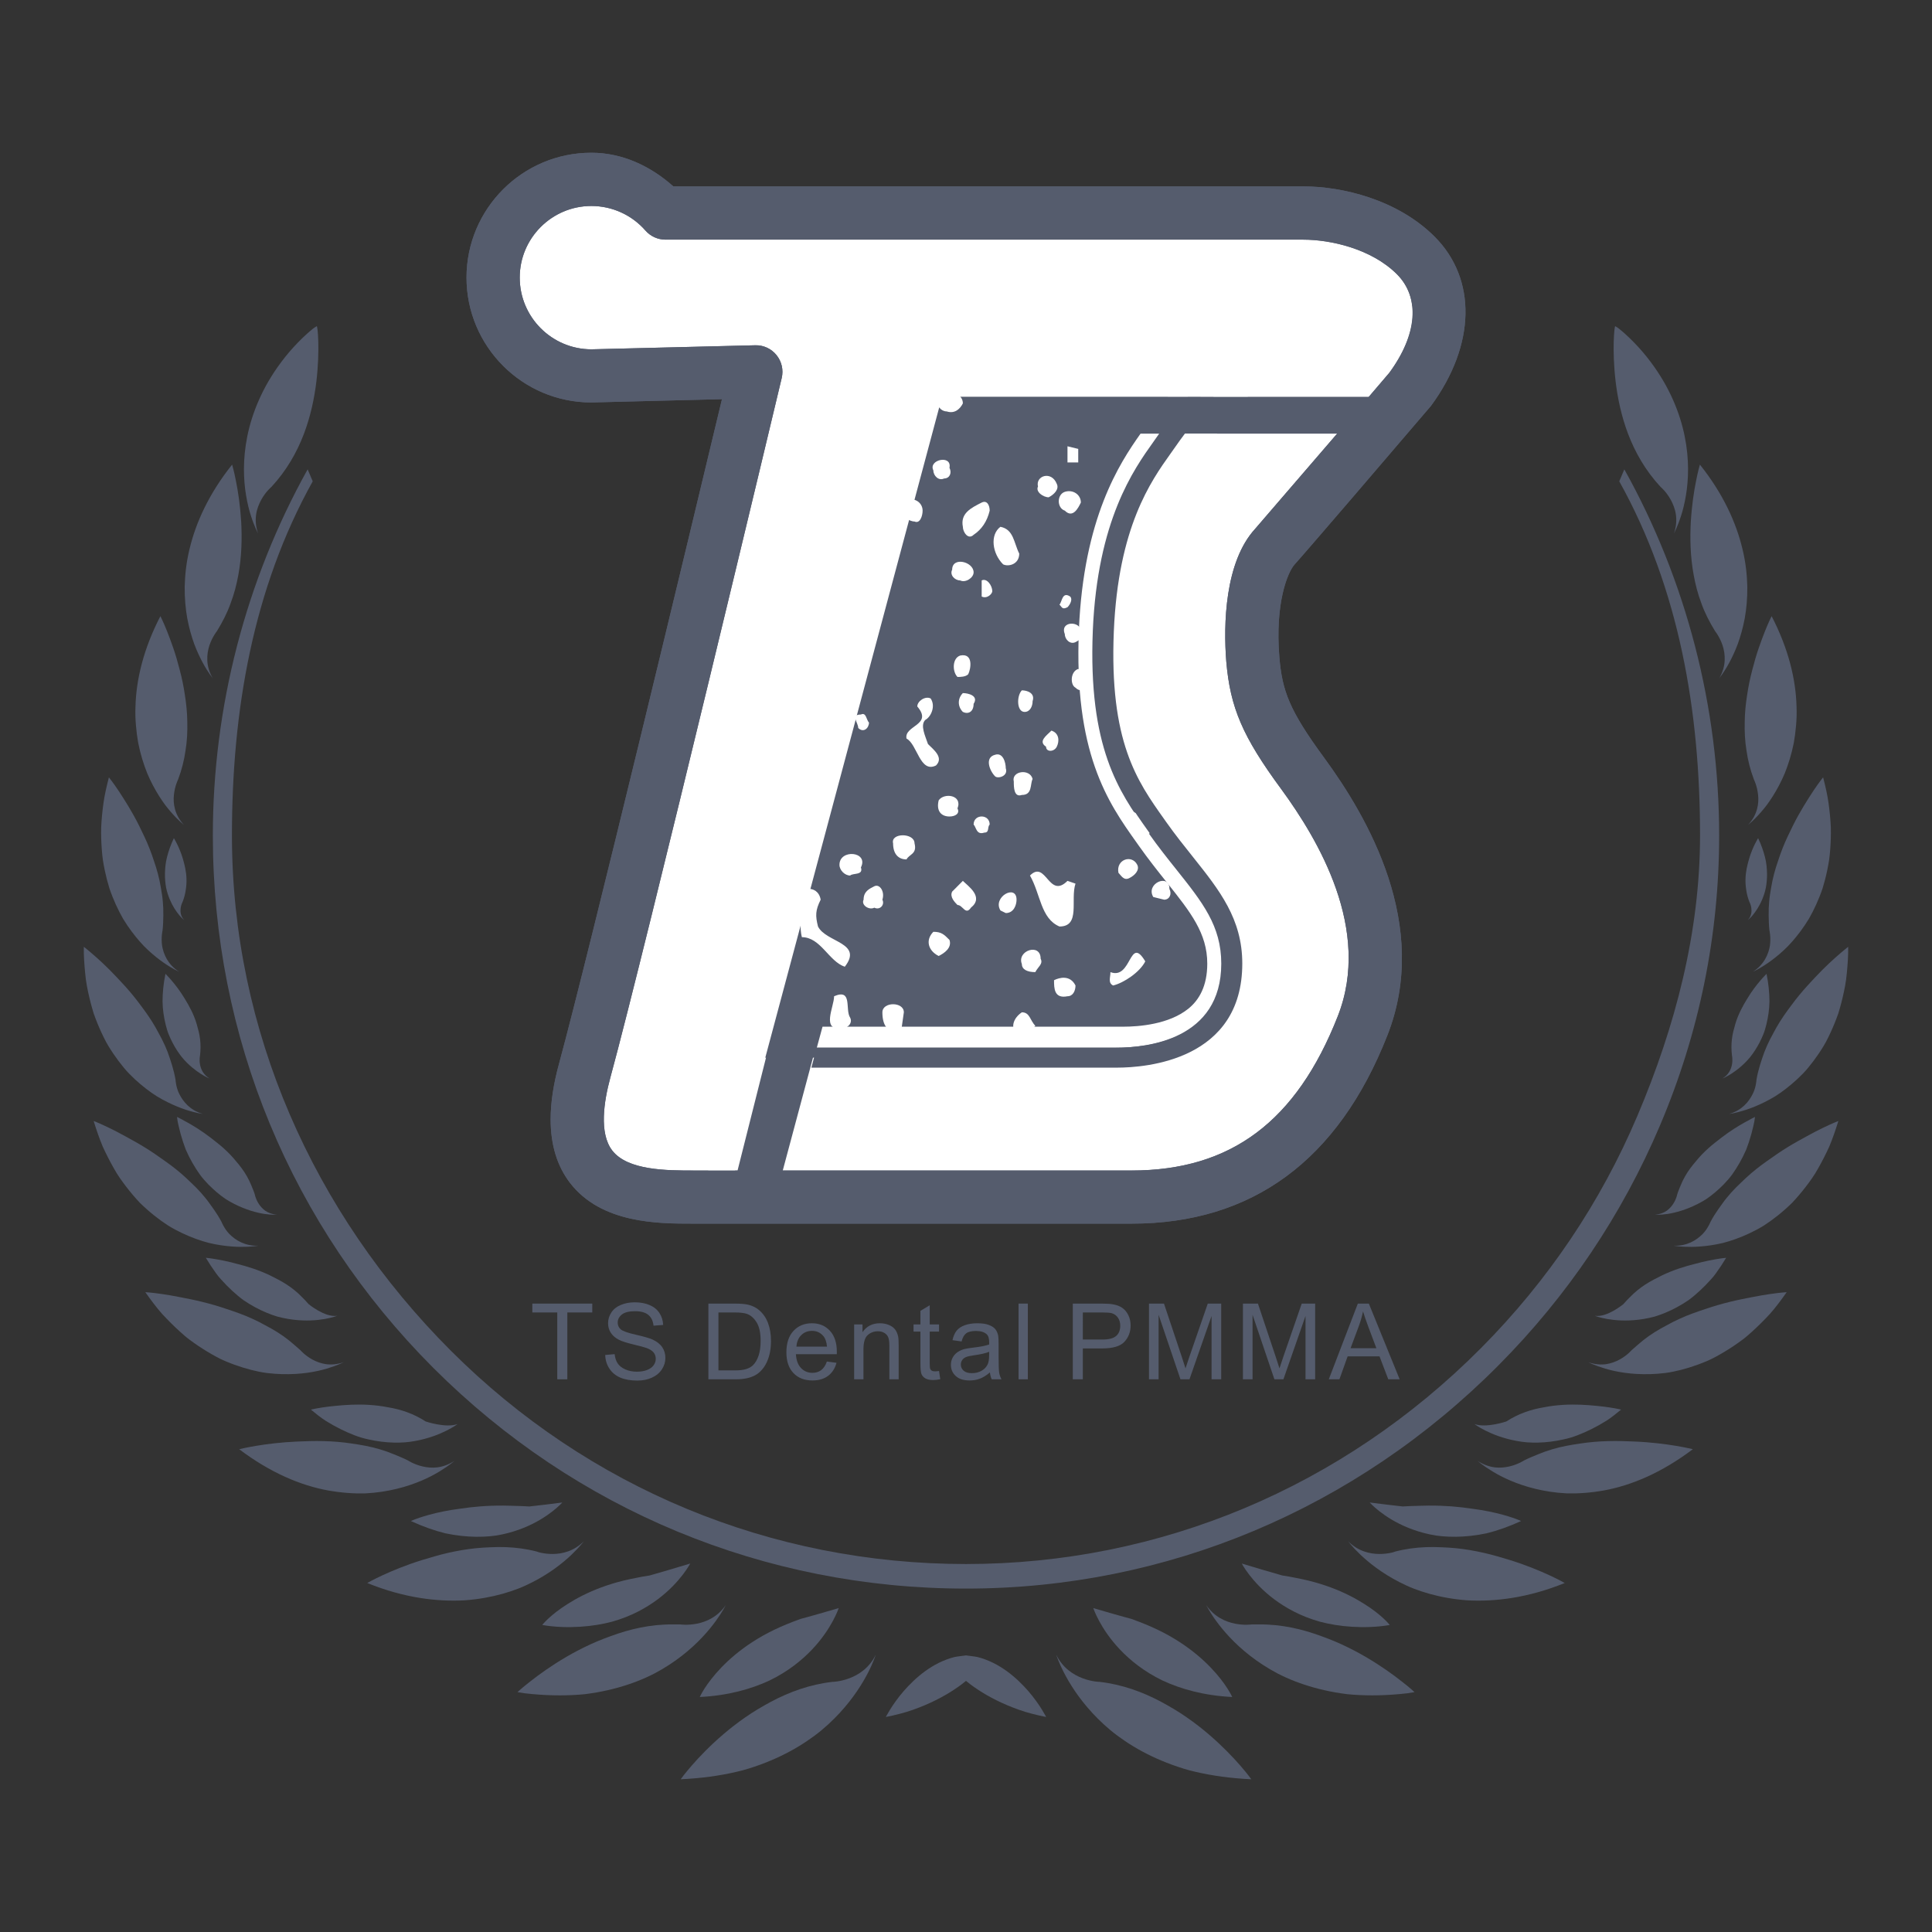 <?xml version="1.0" encoding="utf-8"?>
<!-- Generator: Adobe Illustrator 16.0.0, SVG Export Plug-In . SVG Version: 6.00 Build 0)  -->
<!DOCTYPE svg PUBLIC "-//W3C//DTD SVG 1.1//EN" "http://www.w3.org/Graphics/SVG/1.1/DTD/svg11.dtd">
<svg version="1.1" id="圖層_1" xmlns="http://www.w3.org/2000/svg" xmlns:xlink="http://www.w3.org/1999/xlink" x="0px" y="0px"
	 width="255.12px" height="255.12px" viewBox="0 0 255.12 255.12" enable-background="new 0 0 255.12 255.12" xml:space="preserve">
<rect x="0" y="0" width="255.12" height="255.12" fill="#333333" stroke="none"/>
<g>
	<path fill-rule="evenodd" clip-rule="evenodd" fill="#555C6D" d="M61.602,36.649c0,9.105,7.393,16.495,16.486,16.495
		c0.029,0,11.553-0.284,17.249-0.434c-3.893,16.285-17.619,73.432-21.517,87.753c-0.735,2.68-1.107,5.139-1.107,7.348
		c0,3.354,0.851,6.149,2.54,8.367c4.142,5.403,11.693,5.403,16.202,5.403h57.963c15.929,0,27.288-8.358,33.776-24.839
		c5.739-14.559-2.606-28.855-8.353-36.692c-4.597-6.265-5.525-8.82-5.901-13.271c-0.594-7.135,1.092-11.235,2.016-12.247
		c1.149-1.249,12.925-14.98,18.014-20.95c5.922-8.068,6.045-16.756,0.466-22.336c-4.891-4.882-12.161-6.632-17.33-6.632H88.914
		c-2.999-2.68-6.732-4.445-10.826-4.445C68.995,20.169,61.602,27.563,61.602,36.649z"/>
	<path fill-rule="evenodd" clip-rule="evenodd" fill="#FFFFFF" d="M176.657,134.18c4.497-11.446-2.595-23.31-7.467-29.976
		c-5.109-6.938-6.735-10.763-7.26-16.841c-0.392-4.916-0.193-13.151,3.799-17.518c0.677-0.805,5.742-6.655,10.841-12.584h-21.886
		c-0.251,0.344-0.483,0.671-0.693,0.976c-2.361,3.437-7.715,9.646-8.367,25.079c-0.64,15.421,3.495,20.823,7.156,25.991
		c4.979,7.027,9.808,10.702,9.808,17.935c0,10.503-9.675,12.421-15.245,12.421h-39.988l-3.992,14.902h46.055
		C162.535,154.565,171.193,148.085,176.657,134.18L176.657,134.18z M180.77,52.367L180.77,52.367
		c0.956-1.116,1.864-2.182,2.689-3.152c2.303-3.123,3.319-6.194,3.018-8.785L161.7,48.594c0,0-1.448,1.681-3.168,3.773H180.77
		L180.77,52.367z M101.151,139.663L101.151,139.663h-1.163l-6.476,14.902h3.882L101.151,139.663z"/>
	<path fill-rule="evenodd" clip-rule="evenodd" fill="#FFFFFF" d="M148.267,143.756h-40.34c-0.522,0-1.01-0.145-1.427-0.396
		l0.646-2.377h40.198c3.884,0,16.562-0.991,16.562-13.74c0-5.903-3.008-9.675-6.49-14.049c-1.131-1.414-2.339-2.929-3.559-4.648
		l-0.274-0.389c-3.563-5.016-7.245-10.202-6.64-24.782c0.583-13.779,4.902-19.841,7.487-23.466l0.652-0.925
		c0.354-0.517,0.779-1.102,1.249-1.722h4.415c-0.908,1.15-1.786,2.308-2.453,3.281l-0.022,0.033l-0.652,0.924l-0.077,0.105
		c-2.413,3.387-6.369,9.048-6.912,21.877c-0.285,6.888,0.424,11.507,1.616,14.97c1.166,3.387,2.855,5.764,4.515,8.101l0.009,0.012
		l0.001-0.002l0.275,0.39l0.056,0.081c0.573,0.807,1.135,1.555,1.681,2.262c0.749,0.97,1.236,1.579,1.68,2.135l0.001-0.001
		l0.01,0.011l0.038,0.047l0.006-0.004c3.803,4.776,7.087,8.9,7.087,15.76c0,5.784-2.236,9.605-5.276,12.128
		C157.583,143.304,150.994,143.756,148.267,143.756L148.267,143.756z M160.241,52.367L160.241,52.367
		c1.372-1.652,2.433-2.887,2.457-2.913l-1.995-1.721c-0.129,0.148-1.924,2.235-3.872,4.634h-2.619
		c2.438-3.091,5.162-6.255,5.324-6.444c0.997-1.153,2.744-1.279,3.899-0.281l1.996,1.722c1.155,0.998,1.28,2.745,0.282,3.9
		l-0.086,0.095c-0.128,0.147-0.437,0.507-0.861,1.009H160.241L160.241,52.367z M153.066,57.262L153.066,57.262h-2.457
		c-2.799,3.951-7.514,11.129-8.141,25.893c-0.335,8.136,0.604,13.793,2.109,18.113c1.537,4.403,3.596,7.302,5.525,10.016
		l0.213,0.299l0.052,0.076c1.263,1.789,2.502,3.345,3.658,4.795l0.099,0.127l0.008,0.01l0.001-0.002
		c3.069,3.855,5.287,6.644,5.287,10.654c0,2.944-1.061,4.81-2.523,5.975c-2.554,2.038-6.455,2.357-8.631,2.357h-39.634v0.001h-0.018
		l-0.754,2.771h39.481c4.188,0,13.927-1.081,13.927-11.104c0-4.982-2.481-8.093-5.916-12.406c-1.159-1.451-2.399-3.005-3.646-4.771
		l-0.275-0.385c-3.642-5.123-7.763-10.931-7.125-26.418c0.617-14.561,5.404-21.273,7.977-24.884l0.624-0.887
		C152.959,57.417,153.012,57.34,153.066,57.262z"/>
	<path fill-rule="evenodd" clip-rule="evenodd" fill="#FFFFFF" d="M172.105,31.645H87.877c-1.007,0-1.975-0.434-2.643-1.199
		c-1.806-2.066-4.403-3.246-7.144-3.246c-5.22,0-9.459,4.243-9.459,9.45c0,5.236,4.239,9.469,9.459,9.479
		c0.158-0.01,21.644-0.534,21.644-0.534c1.082-0.035,2.129,0.452,2.813,1.307c0.679,0.841,0.93,1.951,0.679,3.015
		c-0.174,0.766-18.055,75.633-22.633,92.394c-0.848,3.123-1.5,7.312,0.237,9.594c2.034,2.663,7.2,2.663,10.865,2.663h5.375
		l27.328-102.174h56.364c0.948-1.119,1.872-2.202,2.697-3.176c3.701-5.049,4.082-9.912,1.014-13
		C181.1,32.844,175.698,31.645,172.105,31.645z"/>
	<path fill-rule="evenodd" clip-rule="evenodd" fill="#555C6D" d="M61.604,36.649c0,9.105,7.39,16.495,16.486,16.495
		c0.025,0,11.553-0.284,17.246-0.434c-3.892,16.285-17.62,73.432-21.514,87.753c-0.737,2.68-1.111,5.139-1.111,7.348
		c0,3.354,0.851,6.149,2.544,8.367c4.138,5.403,11.691,5.403,16.199,5.403h57.966c15.927,0,27.288-8.358,33.773-24.839
		c5.742-14.559-2.604-28.855-8.349-36.692c-4.598-6.265-5.53-8.82-5.904-13.271c-0.591-7.135,1.096-11.235,2.016-12.247
		c1.147-1.249,12.924-14.98,18.015-20.95c5.919-8.068,6.043-16.756,0.465-22.336c-4.888-4.882-12.162-6.632-17.332-6.632H88.916
		c-3-2.68-6.736-4.445-10.826-4.445C68.993,20.169,61.604,27.563,61.604,36.649L61.604,36.649z M68.63,36.649L68.63,36.649
		c0-5.207,4.242-9.45,9.459-9.45c2.743,0,5.336,1.18,7.143,3.246c0.671,0.766,1.636,1.199,2.646,1.199h84.224
		c3.595,0,8.996,1.199,12.368,4.571c3.072,3.088,2.689,7.951-1.013,13c-6.102,7.188-16.727,19.441-17.729,20.632
		c-3.992,4.365-4.189,12.6-3.796,17.518c0.521,6.076,2.15,9.902,7.258,16.84c4.872,6.662,11.961,18.526,7.466,29.977
		c-5.461,13.903-14.123,20.384-27.237,20.384H91.693c-3.659,0-8.83,0-10.86-2.663c-1.741-2.282-1.089-6.471-0.241-9.594
		c4.578-16.761,22.46-91.628,22.634-92.394c0.252-1.063,0-2.174-0.682-3.015c-0.682-0.854-1.73-1.342-2.811-1.307
		c0,0-21.482,0.524-21.644,0.534C72.872,46.118,68.63,41.886,68.63,36.649z"/>
	<g>
		<path fill-rule="evenodd" clip-rule="evenodd" fill="#FFFFFF" d="M127.145,53.271c-0.352,0.702-1.057,1.411-2.13,1.057
			c-0.706,0-1.416-0.713-1.066-1.421C123.949,51.142,127.145,51.495,127.145,53.271z"/>
		<polygon fill-rule="evenodd" clip-rule="evenodd" fill="#FFFFFF" points="142.381,61.063 140.961,61.063 140.961,58.932 
			142.381,59.277 		"/>
		<path fill-rule="evenodd" clip-rule="evenodd" fill="#FFFFFF" d="M125.378,61.772c0.355,0.708,0,1.41-0.708,1.41
			c-0.721,0.354-1.42-0.364-1.42-1.066C122.537,60.699,125.733,59.997,125.378,61.772z"/>
		<path fill-rule="evenodd" clip-rule="evenodd" fill="#FFFFFF" d="M139.547,63.892c0.354,0.709-0.361,1.412-1.069,1.775
			c-0.703,0-1.766-0.717-1.412-1.421C136.712,62.819,138.842,62.117,139.547,63.892z"/>
		<path fill-rule="evenodd" clip-rule="evenodd" fill="#FFFFFF" d="M142.728,66.359c-0.344,0.718-1.058,2.139-2.119,1.072
			c-1.063-0.354-1.063-2.129,0-2.483C141.67,64.604,142.728,65.303,142.728,66.359z"/>
		<path fill-rule="evenodd" clip-rule="evenodd" fill="#FFFFFF" d="M121.83,67.434c0,0.702-0.355,1.765-1.066,1.43
			c-0.7,0-1.766-0.728-1.766-1.43l0.706-1.421C120.764,65.668,121.83,66.361,121.83,67.434z"/>
		<path fill-rule="evenodd" clip-rule="evenodd" fill="#FFFFFF" d="M130.687,67.434c-0.346,1.43-1.057,2.477-2.121,3.186
			c-0.714,0.709-1.42-0.354-1.42-1.057c-0.352-1.774,1.063-2.483,2.485-3.201C130.341,66.013,130.687,66.724,130.687,67.434z"/>
		<path fill-rule="evenodd" clip-rule="evenodd" fill="#FFFFFF" d="M134.59,73.104c0,1.42-1.413,1.766-2.126,1.42
			c-1.434-1.42-1.777-3.903-0.357-4.96C133.872,69.908,133.872,71.683,134.59,73.104z"/>
		<path fill-rule="evenodd" clip-rule="evenodd" fill="#FFFFFF" d="M128.565,75.579c0,0.719-1.07,1.421-1.773,1.066
			c-0.705,0-1.414-0.712-1.059-1.42C125.733,73.459,128.565,74.168,128.565,75.579z"/>
		<path fill-rule="evenodd" clip-rule="evenodd" fill="#FFFFFF" d="M131.032,78.064c0,0.354-0.693,1.056-1.401,0.708v-2.129
			C130.339,76.299,131.032,77.355,131.032,78.064z"/>
		<path fill-rule="evenodd" clip-rule="evenodd" fill="#FFFFFF" d="M141.313,78.773c0.361,0.345,0,1.066-0.352,1.411
			c-0.709,0.354-0.709,0-1.059-0.345C140.252,79.482,140.252,78.064,141.313,78.773z"/>
		<path fill-rule="evenodd" clip-rule="evenodd" fill="#FFFFFF" d="M142.728,83.371c0.36,0.708,0,1.065-0.709,1.421
			c-0.705,0.354-1.41-0.355-1.41-1.058C139.902,81.959,142.728,81.959,142.728,83.371z"/>
		<path fill-rule="evenodd" clip-rule="evenodd" fill="#FFFFFF" d="M127.85,89.038c-0.354,0.354-1.057,0.354-1.414,0.354
			c-0.703-0.704-0.703-2.48,0.357-2.828C128.565,86.201,128.211,88.33,127.85,89.038z"/>
		<path fill-rule="evenodd" clip-rule="evenodd" fill="#FFFFFF" d="M143.802,89.394c0,0.709-0.716,2.479-1.784,1.412
			c-0.706-0.349-0.706-2.121,0.362-2.475C142.729,88.685,143.802,88.685,143.802,89.394z"/>
		<path fill-rule="evenodd" clip-rule="evenodd" fill="#FFFFFF" d="M136.356,92.579c0,0.709-0.354,1.431-1.057,1.431
			c-1.065,0-1.065-2.14-0.365-2.851C135.646,91.159,136.711,91.523,136.356,92.579z"/>
		<path fill-rule="evenodd" clip-rule="evenodd" fill="#FFFFFF" d="M128.565,92.943c0,1.066-0.715,1.411-1.421,1.066
			c-0.708-0.722-0.708-1.774,0-2.486C127.85,91.523,129.273,91.87,128.565,92.943z"/>
		<path fill-rule="evenodd" clip-rule="evenodd" fill="#FFFFFF" d="M122.895,92.234c0.704,1.057,0,2.467-0.71,2.831
			c-0.711,0.708,0,2.12,0.354,3.187c0.709,0.718,2.129,1.774,1.06,2.827c-2.125,1.066-2.471-2.827-3.894-3.549
			c-0.352-1.757,3.544-1.757,1.423-4.239C121.128,92.578,122.185,91.87,122.895,92.234z"/>
		<path fill-rule="evenodd" clip-rule="evenodd" fill="#FFFFFF" d="M114.748,95.419c0,0.709-0.709,1.411-1.421,0.709
			c0-0.709-1.063-1.775,0.354-1.775C114.393,94.008,114.393,95.064,114.748,95.419z"/>
		<path fill-rule="evenodd" clip-rule="evenodd" fill="#FFFFFF" d="M139.547,98.605c-0.361,0.718-1.415,0.718-1.415,0
			c-1.066-0.709,0-1.421,0.71-2.129C139.9,96.83,139.9,97.896,139.547,98.605z"/>
		<path fill-rule="evenodd" clip-rule="evenodd" fill="#FFFFFF" d="M132.811,101.445c0.366,1.065-1.059,1.42-1.413,1.065
			c-0.711-0.711-1.422-2.486,0-2.842C132.466,99.325,132.811,100.735,132.811,101.445z"/>
		<path fill-rule="evenodd" clip-rule="evenodd" fill="#FFFFFF" d="M136.356,102.865c-0.354,0.702,0,2.109-1.422,2.109
			c-1.063,0.367-1.063-1.063-1.063-1.766C133.515,101.798,136.003,101.444,136.356,102.865z"/>
		<path fill-rule="evenodd" clip-rule="evenodd" fill="#FFFFFF" d="M126.435,106.752c0.361,0.709-0.345,1.066-1.056,1.066
			c-1.07,0-1.778-0.703-1.427-2.133C124.67,104.632,127.144,104.977,126.435,106.752z"/>
		<path fill-rule="evenodd" clip-rule="evenodd" fill="#FFFFFF" d="M151.584,110.301c-1.411,0.703-2.126-1.066-2.479-2.483v-1.066
			C149.827,107.817,153.723,107.817,151.584,110.301z"/>
		<path fill-rule="evenodd" clip-rule="evenodd" fill="#FFFFFF" d="M130.687,108.881c-0.346,0.354,0,1.065-0.711,1.065
			c-1.056,0.354-1.056-0.712-1.41-1.065C128.565,107.461,130.687,107.461,130.687,108.881z"/>
		<path fill-rule="evenodd" clip-rule="evenodd" fill="#FFFFFF" d="M120.764,111.366c0.364,1.42-0.702,1.42-1.06,2.119
			c-1.06,0-1.772-0.699-1.772-2.119C117.579,109.945,120.764,109.945,120.764,111.366z"/>
		<path fill-rule="evenodd" clip-rule="evenodd" fill="#FFFFFF" d="M113.683,114.543c0.354,1.071-1.058,0.708-1.421,1.071
			c-0.708,0-1.412-0.708-1.412-1.416C110.851,112.074,114.749,112.423,113.683,114.543z"/>
		<path fill-rule="evenodd" clip-rule="evenodd" fill="#FFFFFF" d="M150.174,114.196c0.354,0.708-0.346,1.421-1.067,1.766
			c-0.708,0.354-1.059-0.345-1.416-0.708C147.341,113.487,149.458,112.785,150.174,114.196z"/>
		<path fill-rule="evenodd" clip-rule="evenodd" fill="#FFFFFF" d="M142.018,116.682c-0.705,2.12,0.71,5.663-2.115,5.663
			c-2.486-1.058-2.486-4.262-3.896-6.73c2.126-2.129,2.472,3.188,4.955,0.703L142.018,116.682z"/>
		<path fill-rule="evenodd" clip-rule="evenodd" fill="#FFFFFF" d="M128.21,119.858c-0.716,1.065-1.066-0.355-1.775-0.355
			c-0.345-0.354-1.057-1.057-0.703-1.765l1.412-1.421C127.849,117.026,129.975,118.446,128.21,119.858z"/>
		<path fill-rule="evenodd" clip-rule="evenodd" fill="#FFFFFF" d="M154.424,117.383c0.354,0.701,0,1.42-0.702,1.42l-1.433-0.354
			C151.233,116.681,154.424,115.254,154.424,117.383z"/>
		<path fill-rule="evenodd" clip-rule="evenodd" fill="#FFFFFF" d="M116.518,118.802c0.352,0.702-0.352,1.422-1.06,1.057
			c-0.711,0.365-1.775-0.354-1.421-1.057c0-1.065,0.709-1.42,1.421-1.774C116.166,116.682,116.87,117.736,116.518,118.802z"/>
		<path fill-rule="evenodd" clip-rule="evenodd" fill="#FFFFFF" d="M108.368,118.802c-0.706,1.422-0.706,2.12-0.352,3.541
			c1.058,2.123,6.021,2.123,3.538,5.314c-2.12-0.709-3.186-3.903-5.664-3.903c-0.364-1.411,0-2.832-0.708-4.606
			C105.182,117.027,108.016,116.682,108.368,118.802z"/>
		<path fill-rule="evenodd" clip-rule="evenodd" fill="#FFFFFF" d="M134.234,118.802c0,0.702-0.363,1.767-1.424,1.767l-0.704-0.345
			C131.03,118.447,134.234,116.682,134.234,118.802z"/>
		<path fill-rule="evenodd" clip-rule="evenodd" fill="#FFFFFF" d="M125.378,124.118c0.355,1.056-0.708,1.766-1.429,2.12
			c-1.412-0.71-1.766-2.12-0.7-3.193C124.31,123.045,124.67,123.399,125.378,124.118z"/>
		<path fill-rule="evenodd" clip-rule="evenodd" fill="#FFFFFF" d="M137.416,126.594c0.36,0.708-0.352,1.063-0.705,1.774
			c-1.067,0-1.775-0.354-1.775-1.066C134.236,125.527,137.416,124.465,137.416,126.594z"/>
		<path fill-rule="evenodd" clip-rule="evenodd" fill="#FFFFFF" d="M151.233,126.948c-0.706,1.422-2.835,2.842-4.245,3.186
			c-0.704-0.344-0.354-1.057-0.354-1.764C149.459,129.432,149.106,123.399,151.233,126.948z"/>
		<path fill-rule="evenodd" clip-rule="evenodd" fill="#FFFFFF" d="M142.018,130.134c0,0.719-0.345,1.421-1.057,1.421
			c-1.775,0.354-1.775-1.066-1.775-2.12C139.902,129.077,141.313,128.714,142.018,130.134z"/>
		<path fill-rule="evenodd" clip-rule="evenodd" fill="#FFFFFF" d="M112.263,134.385c0.363,0.72-0.345,1.41-1.06,1.41
			c-2.835,0.364-1.061-2.822-1.061-4.242C112.626,130.49,111.554,133.318,112.263,134.385z"/>
		<path fill-rule="evenodd" clip-rule="evenodd" fill="#FFFFFF" d="M119.353,133.675L119,136.157
			c-1.771,0.358-2.481-0.709-2.481-2.482C116.519,132.254,119.353,132.254,119.353,133.675z"/>
		<path fill-rule="evenodd" clip-rule="evenodd" fill="#FFFFFF" d="M136.712,135.45c-0.706,0.709-0.706,1.766-2.12,1.42
			c-1.417-1.075-0.721-2.485,0.344-3.195C136.006,133.675,136.006,134.746,136.712,135.45z"/>
	</g>
	<path fill-rule="evenodd" clip-rule="evenodd" fill="#555C6D" d="M147.48,140.982H107.14l0.706-2.637h39.635
		c4.188,0,13.927-1.081,13.927-11.104c0-4.983-2.481-8.093-5.917-12.406c-1.157-1.451-2.398-3.005-3.645-4.771l-0.275-0.385
		c-3.641-5.123-7.762-10.931-7.125-26.419c0.617-14.56,5.404-21.272,7.977-24.883l0.624-0.887l0.169-0.245h3.26
		c-0.472,0.627-0.9,1.218-1.256,1.736l-0.653,0.925c-2.583,3.625-6.902,9.687-7.486,23.466c-0.605,14.58,3.077,19.767,6.64,24.782
		l0.273,0.389c1.221,1.72,2.429,3.234,3.56,4.648c3.482,4.374,6.49,8.146,6.49,14.049
		C164.042,139.991,151.365,140.982,147.48,140.982z"/>
	<g>
		<path fill-rule="evenodd" clip-rule="evenodd" fill="#555C6D" d="M112.158,221.616c-0.61,0.23-1.166,0.349-1.57,0.411
			c-0.406,0.065-0.654,0.06-0.654,0.06c-2.977,0.34-5.699,1.335-8.132,2.631c-1.22,0.663-2.345,1.325-3.402,2.066
			c-1.054,0.73-2.028,1.494-2.911,2.25c-1.766,1.513-3.171,2.989-4.13,4.091c-0.96,1.102-1.472,1.826-1.472,1.826
			c2.724-0.124,5.167-0.469,7.352-0.978c1.09-0.238,2.128-0.584,3.1-0.933c0.973-0.354,1.886-0.739,2.741-1.148
			c1.711-0.82,3.194-1.736,4.48-2.693c1.284-0.951,2.385-1.998,3.31-2.993c1.854-2.008,3.037-3.935,3.769-5.357
			c0.729-1.424,1.005-2.346,1.005-2.346C114.799,220.26,113.376,221.158,112.158,221.616z"/>
		<path fill-rule="evenodd" clip-rule="evenodd" fill="#555C6D" d="M159.631,229.034c-0.883-0.756-1.857-1.52-2.911-2.25
			c-1.057-0.741-2.182-1.403-3.401-2.066c-2.434-1.296-5.154-2.291-8.134-2.631c0,0-0.248,0.006-0.653-0.06
			c-0.404-0.063-0.961-0.181-1.568-0.411c-1.22-0.458-2.642-1.356-3.486-3.113c0,0,0.275,0.922,1.005,2.346
			c0.731,1.423,1.916,3.35,3.769,5.357c0.925,0.995,2.027,2.042,3.31,2.993c1.285,0.957,2.768,1.873,4.479,2.693
			c0.855,0.409,1.769,0.794,2.742,1.148c0.972,0.349,2.01,0.694,3.101,0.933c2.185,0.509,4.628,0.854,7.351,0.978
			c0,0-0.513-0.725-1.472-1.826C162.803,232.023,161.398,230.547,159.631,229.034z"/>
		<path fill-rule="evenodd" clip-rule="evenodd" fill="#555C6D" d="M94.509,214.068c0.917-1.259,1.322-2.107,1.322-2.107
			c-2.143,3.13-6.003,2.543-6.003,2.543c-0.367-0.01-0.732-0.01-1.094,0c-0.357-0.002-0.711,0.008-1.064,0.026
			c-0.704,0.035-1.4,0.106-2.084,0.212c-1.37,0.21-2.697,0.546-3.971,0.969c-1.28,0.437-2.474,0.882-3.615,1.409
			c-1.138,0.52-2.209,1.086-3.193,1.658c-1.97,1.147-3.596,2.32-4.725,3.209c-1.123,0.865-1.751,1.459-1.751,1.459
			c0.33,0.056,0.655,0.108,0.977,0.155c0.325,0.034,0.648,0.065,0.967,0.1c0.637,0.059,1.259,0.1,1.867,0.13
			c1.216,0.056,2.375,0.054,3.476,0.001c0.552-0.025,1.087-0.063,1.611-0.116c0.528-0.067,1.042-0.145,1.544-0.23
			c1.001-0.177,1.948-0.393,2.844-0.642c1.791-0.501,3.369-1.124,4.767-1.843c1.406-0.739,2.624-1.549,3.673-2.366
			C92.155,217,93.589,215.328,94.509,214.068z"/>
		<path fill-rule="evenodd" clip-rule="evenodd" fill="#555C6D" d="M180.313,218.778c-0.984-0.572-2.056-1.139-3.193-1.658
			c-1.142-0.527-2.335-0.973-3.615-1.409c-1.274-0.423-2.602-0.759-3.972-0.969c-0.686-0.105-1.379-0.177-2.084-0.212
			c-0.353-0.019-0.708-0.028-1.064-0.026c-0.361-0.01-0.727-0.01-1.093,0c0,0-3.858,0.587-6.004-2.543c0,0,0.404,0.849,1.323,2.107
			c0.92,1.26,2.353,2.932,4.451,4.566c1.052,0.817,2.269,1.627,3.676,2.366c1.396,0.719,2.975,1.342,4.767,1.843
			c0.895,0.249,1.843,0.465,2.844,0.642c0.501,0.086,1.016,0.163,1.543,0.23c0.525,0.053,1.061,0.091,1.611,0.116
			c1.103,0.053,2.261,0.055,3.477-0.001c0.608-0.03,1.23-0.071,1.866-0.13c0.32-0.034,0.641-0.065,0.967-0.1
			c0.322-0.047,0.649-0.1,0.978-0.155c0,0-0.63-0.594-1.751-1.459C183.909,221.099,182.283,219.926,180.313,218.778z"/>
		<path fill-rule="evenodd" clip-rule="evenodd" fill="#555C6D" d="M70.319,208.921c2.331-1.191,4.014-2.547,5.124-3.596
			c1.109-1.051,1.648-1.796,1.648-1.796c-1.309,1.317-2.855,1.661-4.078,1.674c-0.612,0.006-1.141-0.069-1.517-0.146
			c-0.19-0.037-0.337-0.078-0.437-0.112c-0.099-0.035-0.154-0.057-0.154-0.057c-1.36-0.354-2.723-0.534-4.073-0.587
			c-0.674-0.026-1.346-0.021-2.013,0.013c-0.663,0.026-1.304,0.059-1.947,0.126c-1.283,0.128-2.538,0.35-3.74,0.625
			c-1.198,0.269-2.365,0.631-3.413,0.944c-2.113,0.656-3.923,1.413-5.202,2.004c-1.28,0.593-2.023,1.024-2.023,1.024
			c4.905,1.987,9.263,2.488,12.891,2.284c1.835-0.137,3.489-0.445,4.97-0.857c0.742-0.207,1.439-0.441,2.096-0.694
			C69.109,209.514,69.739,209.216,70.319,208.921z"/>
		<path fill-rule="evenodd" clip-rule="evenodd" fill="#555C6D" d="M199.399,206.009c-1.049-0.313-2.215-0.676-3.413-0.944
			c-1.203-0.275-2.457-0.497-3.74-0.625c-0.644-0.067-1.284-0.1-1.947-0.126c-0.666-0.033-1.338-0.039-2.013-0.013
			c-1.351,0.053-2.712,0.232-4.072,0.587c0,0-0.055,0.021-0.154,0.057c-0.1,0.034-0.247,0.075-0.438,0.112
			c-0.374,0.077-0.905,0.152-1.516,0.146c-1.224-0.013-2.771-0.356-4.079-1.674c0,0,0.539,0.745,1.648,1.796
			c1.111,1.049,2.793,2.404,5.124,3.596c0.581,0.295,1.212,0.593,1.868,0.849c0.655,0.253,1.354,0.487,2.096,0.694
			c1.48,0.412,3.135,0.721,4.969,0.857c3.629,0.204,7.986-0.297,12.893-2.284c0,0-0.745-0.432-2.024-1.024
			C203.321,207.422,201.511,206.665,199.399,206.009z"/>
		<path fill-rule="evenodd" clip-rule="evenodd" fill="#555C6D" d="M55.646,195.523c0.471-0.2,0.904-0.405,1.299-0.607
			c0.398-0.207,0.764-0.415,1.087-0.61c1.294-0.784,1.972-1.393,1.972-1.393c-0.768,0.5-1.546,0.761-2.271,0.856
			c-0.712,0.08-1.378,0.007-1.949-0.13c-1.143-0.271-1.9-0.778-1.9-0.778c-0.608-0.313-1.247-0.563-1.855-0.816
			c-0.608-0.256-1.227-0.472-1.85-0.657c-1.243-0.375-2.53-0.601-3.777-0.776c-1.232-0.188-2.467-0.284-3.671-0.313
			c-0.602-0.016-1.196-0.016-1.779-0.002c-0.579,0.019-1.145,0.039-1.691,0.058c-2.167,0.091-4.09,0.342-5.469,0.572
			c-1.379,0.229-2.208,0.443-2.208,0.443c4.165,3.144,8.16,4.785,11.702,5.438c1.781,0.319,3.426,0.432,4.928,0.394
			c1.528-0.073,2.922-0.298,4.161-0.599C53.614,196.305,54.705,195.924,55.646,195.523z"/>
		<path fill-rule="evenodd" clip-rule="evenodd" fill="#555C6D" d="M215.858,190.354c-0.546-0.019-1.109-0.039-1.689-0.058
			c-0.583-0.014-1.177-0.014-1.78,0.002c-1.204,0.029-2.438,0.125-3.671,0.313c-1.247,0.176-2.534,0.401-3.775,0.776
			c-0.625,0.186-1.242,0.401-1.852,0.657c-0.606,0.253-1.248,0.503-1.854,0.816c0,0-0.759,0.508-1.9,0.778
			c-0.571,0.137-1.238,0.21-1.949,0.13c-0.725-0.096-1.503-0.356-2.271-0.856c0,0,0.678,0.608,1.974,1.393
			c0.323,0.195,0.687,0.403,1.086,0.61c0.396,0.202,0.828,0.407,1.299,0.607c0.941,0.4,2.033,0.781,3.272,1.079
			c1.238,0.301,2.633,0.525,4.161,0.599c1.501,0.038,3.146-0.074,4.926-0.394c3.543-0.653,7.54-2.295,11.704-5.438
			c0,0-0.831-0.214-2.21-0.443C219.949,190.695,218.027,190.444,215.858,190.354z"/>
		<path fill-rule="evenodd" clip-rule="evenodd" fill="#555C6D" d="M35.212,181.301c0.689,0.085,1.35,0.134,1.98,0.152
			c2.525,0.073,4.528-0.302,5.961-0.727c1.43-0.426,2.228-0.841,2.228-0.841c-0.852,0.285-1.658,0.348-2.356,0.25
			c-0.689-0.104-1.294-0.346-1.794-0.619c-0.999-0.552-1.569-1.229-1.569-1.229c-0.243-0.225-0.503-0.434-0.746-0.651
			c-0.242-0.216-0.487-0.424-0.738-0.623c-0.502-0.399-1.023-0.766-1.559-1.104c-0.533-0.338-1.092-0.64-1.644-0.933
			c-0.536-0.302-1.084-0.576-1.641-0.829c-1.108-0.511-2.266-0.918-3.383-1.283c-1.096-0.382-2.188-0.691-3.236-0.948
			c-1.042-0.261-2.063-0.454-2.955-0.629c-0.889-0.178-1.694-0.312-2.372-0.41c-1.357-0.197-2.201-0.248-2.201-0.248
			c0.737,1.038,1.452,2.016,2.227,2.881c0.789,0.855,1.578,1.636,2.362,2.344c0.396,0.351,0.773,0.696,1.181,1
			c0.409,0.306,0.814,0.593,1.216,0.865c0.805,0.54,1.598,1.017,2.374,1.436c0.762,0.428,1.575,0.743,2.335,1.03
			c0.768,0.281,1.513,0.513,2.234,0.698C33.842,181.063,34.523,181.215,35.212,181.301z"/>
		<path fill-rule="evenodd" clip-rule="evenodd" fill="#555C6D" d="M231.359,171.287c-0.893,0.175-1.912,0.368-2.955,0.629
			c-1.048,0.257-2.141,0.566-3.235,0.948c-1.118,0.365-2.275,0.772-3.384,1.283c-0.557,0.253-1.105,0.527-1.643,0.829
			c-0.55,0.293-1.109,0.595-1.642,0.933c-0.537,0.338-1.058,0.704-1.559,1.104c-0.251,0.199-0.497,0.407-0.739,0.623
			c-0.242,0.218-0.502,0.427-0.745,0.651c0,0-0.57,0.678-1.569,1.229c-0.5,0.273-1.104,0.516-1.794,0.619
			c-0.697,0.098-1.505,0.035-2.356-0.25c0,0,0.798,0.415,2.229,0.841c1.432,0.425,3.435,0.8,5.961,0.727
			c0.63-0.019,1.291-0.067,1.979-0.152c0.689-0.086,1.371-0.238,2.097-0.418c0.722-0.186,1.467-0.417,2.233-0.698
			c0.762-0.287,1.575-0.603,2.336-1.03c0.775-0.419,1.568-0.896,2.374-1.436c0.402-0.272,0.808-0.56,1.215-0.865
			c0.409-0.304,0.784-0.649,1.183-1c0.782-0.708,1.572-1.488,2.361-2.344c0.775-0.865,1.49-1.843,2.228-2.881
			c0,0-0.845,0.051-2.2,0.248C233.053,170.976,232.248,171.109,231.359,171.287z"/>
		<path fill-rule="evenodd" clip-rule="evenodd" fill="#555C6D" d="M25.908,163.606c0.581,0.21,1.14,0.381,1.676,0.521
			c0.549,0.132,1.08,0.231,1.578,0.307c0.997,0.151,1.875,0.208,2.604,0.214c1.458,0.015,2.323-0.152,2.323-0.152
			c-1.757,0.055-2.996-0.737-3.791-1.535c-0.394-0.399-0.64-0.822-0.814-1.126c-0.169-0.308-0.245-0.511-0.245-0.511
			c-0.307-0.574-0.645-1.116-1.01-1.632c-0.38-0.509-0.712-1.029-1.109-1.504c-0.386-0.48-0.797-0.937-1.226-1.371
			c-0.432-0.434-0.882-0.847-1.309-1.258c-0.873-0.813-1.806-1.548-2.757-2.216c-0.941-0.674-1.842-1.303-2.754-1.856
			c-0.899-0.556-1.795-1.04-2.585-1.473c-0.784-0.434-1.503-0.802-2.115-1.097c-1.222-0.593-2.007-0.893-2.007-0.893
			c0.364,1.184,0.751,2.304,1.187,3.352c0.472,1.034,0.968,2.002,1.482,2.904c0.495,0.907,1.087,1.72,1.668,2.474
			c0.583,0.757,1.175,1.447,1.77,2.079c1.26,1.233,2.53,2.226,3.758,3.018C23.5,162.625,24.752,163.188,25.908,163.606z"/>
		<path fill-rule="evenodd" clip-rule="evenodd" fill="#555C6D" d="M238.632,150.015c-0.788,0.433-1.686,0.917-2.585,1.473
			c-0.91,0.554-1.811,1.183-2.754,1.856c-0.95,0.668-1.883,1.403-2.757,2.216c-0.425,0.411-0.876,0.824-1.308,1.258
			c-0.43,0.435-0.84,0.891-1.228,1.371c-0.396,0.475-0.729,0.995-1.108,1.504c-0.365,0.516-0.704,1.058-1.01,1.632
			c0,0-0.076,0.203-0.246,0.511c-0.174,0.304-0.42,0.727-0.814,1.126c-0.795,0.798-2.034,1.59-3.79,1.535
			c0,0,0.865,0.167,2.322,0.152c0.729-0.006,1.606-0.063,2.604-0.214c0.497-0.075,1.028-0.175,1.578-0.307
			c0.535-0.141,1.096-0.312,1.675-0.521c1.156-0.418,2.408-0.981,3.679-1.755c1.229-0.792,2.499-1.784,3.757-3.018
			c0.596-0.632,1.188-1.322,1.771-2.079c0.582-0.754,1.174-1.566,1.67-2.474c0.513-0.902,1.01-1.87,1.48-2.904
			c0.437-1.048,0.823-2.168,1.188-3.352c0,0-0.786,0.3-2.008,0.893C240.137,149.213,239.417,149.581,238.632,150.015z"/>
		<path fill-rule="evenodd" clip-rule="evenodd" fill="#555C6D" d="M12.621,134.508c0.336,0.884,0.699,1.713,1.083,2.488
			c0.37,0.779,0.821,1.49,1.268,2.154c0.449,0.663,0.91,1.274,1.377,1.837c0.454,0.567,0.974,1.068,1.465,1.532
			c0.498,0.461,0.993,0.876,1.48,1.253c0.489,0.376,0.964,0.71,1.436,1.004c0.485,0.293,0.954,0.546,1.403,0.77
			c0.897,0.446,1.712,0.766,2.399,0.993c0.687,0.227,1.248,0.363,1.638,0.446c0.387,0.081,0.61,0.105,0.61,0.105
			c-1.683-0.476-2.598-1.616-3.097-2.62c-0.259-0.497-0.365-0.978-0.432-1.325c-0.064-0.345-0.072-0.564-0.072-0.564
			c-0.22-1.287-0.619-2.484-1.036-3.645c-0.22-0.574-0.471-1.132-0.747-1.674c-0.135-0.272-0.286-0.537-0.426-0.803
			c-0.137-0.265-0.28-0.529-0.428-0.787c-0.587-1.033-1.273-2.004-1.965-2.918c-0.669-0.916-1.379-1.771-2.087-2.556
			c-0.721-0.782-1.387-1.501-2.021-2.135c-0.634-0.634-1.225-1.183-1.732-1.634c-1.023-0.903-1.669-1.407-1.669-1.407
			c-0.023,1.218,0.075,2.38,0.179,3.492c0.096,1.113,0.307,2.166,0.542,3.164c0.117,0.5,0.243,0.985,0.377,1.457
			c0.07,0.236,0.139,0.469,0.208,0.699C12.457,134.062,12.539,134.285,12.621,134.508z"/>
		<path fill-rule="evenodd" clip-rule="evenodd" fill="#555C6D" d="M242.382,126.431c-0.508,0.451-1.098,1-1.732,1.634
			c-0.632,0.634-1.3,1.353-2.019,2.135c-0.708,0.784-1.419,1.64-2.088,2.556c-0.691,0.914-1.377,1.885-1.964,2.918
			c-0.148,0.258-0.292,0.522-0.428,0.787c-0.141,0.266-0.291,0.53-0.427,0.803c-0.275,0.542-0.526,1.1-0.746,1.674
			c-0.417,1.16-0.817,2.357-1.036,3.645c0,0-0.008,0.22-0.072,0.564c-0.066,0.348-0.173,0.828-0.432,1.325
			c-0.498,1.004-1.414,2.145-3.098,2.62c0,0,0.225-0.024,0.611-0.105c0.39-0.083,0.95-0.22,1.637-0.446
			c0.688-0.228,1.503-0.547,2.399-0.993c0.448-0.224,0.919-0.477,1.402-0.77c0.472-0.294,0.947-0.628,1.436-1.004
			c0.488-0.377,0.983-0.792,1.48-1.253c0.492-0.464,1.012-0.965,1.466-1.532c0.467-0.563,0.928-1.174,1.376-1.837
			c0.446-0.664,0.898-1.375,1.268-2.154c0.384-0.775,0.746-1.604,1.082-2.488c0.083-0.223,0.164-0.446,0.248-0.672
			c0.068-0.23,0.137-0.463,0.207-0.699c0.134-0.472,0.26-0.957,0.377-1.457c0.234-0.998,0.446-2.051,0.542-3.164
			c0.104-1.112,0.202-2.274,0.18-3.492C244.052,125.023,243.405,125.527,242.382,126.431z"/>
		<path fill-rule="evenodd" clip-rule="evenodd" fill="#555C6D" d="M13.587,113.567c0.07,0.447,0.15,0.885,0.238,1.311
			c0.176,0.852,0.385,1.659,0.622,2.422c0.256,0.762,0.547,1.479,0.851,2.152c0.307,0.673,0.628,1.302,0.966,1.889
			c0.356,0.584,0.723,1.125,1.093,1.625c0.748,1,1.479,1.84,2.227,2.523c0.742,0.688,1.44,1.228,2.041,1.645
			c1.202,0.833,2.013,1.178,2.013,1.178c-1.482-0.946-2.051-2.324-2.237-3.446c-0.149-1.131,0.064-2,0.064-2
			c0.077-0.663,0.092-1.314,0.102-1.959c0.014-0.644-0.011-1.277-0.07-1.901c-0.055-0.624-0.161-1.235-0.264-1.841
			c-0.1-0.605-0.229-1.199-0.383-1.782c-0.153-0.583-0.331-1.154-0.527-1.715c-0.18-0.561-0.376-1.108-0.588-1.642
			c-0.414-1.068-0.924-2.079-1.378-3.02c-0.937-1.878-1.967-3.468-2.699-4.587c-0.75-1.122-1.278-1.77-1.278-1.77
			c-0.299,1.172-0.568,2.308-0.719,3.409c-0.154,1.102-0.252,2.166-0.3,3.188c-0.026,1.023,0.011,2.006,0.082,2.945
			C13.481,112.66,13.519,113.12,13.587,113.567z"/>
		<path fill-rule="evenodd" clip-rule="evenodd" fill="#555C6D" d="M235.384,112.025c-0.211,0.533-0.407,1.081-0.587,1.642
			c-0.196,0.561-0.375,1.132-0.527,1.715c-0.153,0.583-0.283,1.177-0.383,1.782c-0.104,0.605-0.211,1.217-0.265,1.841
			c-0.059,0.624-0.084,1.258-0.069,1.901c0.01,0.645,0.024,1.296,0.101,1.959c0,0,0.212,0.869,0.065,2
			c-0.187,1.122-0.756,2.5-2.238,3.446c0,0,0.813-0.345,2.014-1.178c0.601-0.417,1.299-0.957,2.041-1.645
			c0.748-0.684,1.479-1.523,2.227-2.523c0.369-0.5,0.737-1.041,1.094-1.625c0.337-0.587,0.66-1.216,0.966-1.889
			c0.304-0.674,0.595-1.391,0.852-2.152c0.234-0.763,0.445-1.57,0.62-2.422c0.089-0.426,0.168-0.863,0.238-1.311
			c0.069-0.447,0.106-0.907,0.146-1.376c0.071-0.939,0.107-1.922,0.083-2.945c-0.048-1.021-0.146-2.086-0.301-3.188
			c-0.15-1.102-0.419-2.237-0.719-3.409c0,0-0.529,0.647-1.279,1.77c-0.732,1.119-1.763,2.709-2.698,4.587
			C236.308,109.946,235.798,110.957,235.384,112.025z"/>
		<path fill-rule="evenodd" clip-rule="evenodd" fill="#555C6D" d="M18.253,98.115c0.292,1.474,0.709,2.795,1.173,3.962
			c0.488,1.168,1.042,2.182,1.583,3.041c0.271,0.431,0.539,0.823,0.803,1.178c0.271,0.354,0.533,0.673,0.777,0.953
			c0.979,1.124,1.694,1.67,1.694,1.67c-1.229-1.313-1.454-2.826-1.313-3.991c0.124-1.166,0.542-1.984,0.542-1.984
			c0.491-1.291,0.81-2.576,0.987-3.847c0.212-1.27,0.262-2.526,0.234-3.755c-0.011-1.228-0.14-2.428-0.321-3.579
			c-0.165-1.15-0.402-2.254-0.675-3.287c-0.263-1.031-0.543-1.989-0.837-2.85c-0.294-0.86-0.585-1.622-0.831-2.252
			c-0.502-1.263-0.889-2.011-0.889-2.011c-2.25,4.339-3.196,8.395-3.289,11.905c-0.04,0.876-0.01,1.721,0.061,2.53
			C18.018,96.607,18.122,97.38,18.253,98.115z"/>
		<path fill-rule="evenodd" clip-rule="evenodd" fill="#555C6D" d="M230.39,95.342c-0.03,1.229,0.021,2.485,0.232,3.755
			c0.177,1.271,0.496,2.556,0.987,3.847c0,0,0.418,0.818,0.541,1.984c0.142,1.165-0.084,2.678-1.313,3.991
			c0,0,0.715-0.546,1.694-1.67c0.244-0.28,0.507-0.599,0.778-0.953c0.264-0.354,0.53-0.747,0.802-1.178
			c0.54-0.859,1.094-1.873,1.582-3.041c0.464-1.167,0.881-2.488,1.174-3.962c0.132-0.735,0.233-1.508,0.302-2.316
			c0.071-0.81,0.099-1.654,0.061-2.53c-0.092-3.511-1.039-7.566-3.289-11.905c0,0-0.387,0.748-0.888,2.011
			c-0.246,0.63-0.538,1.392-0.832,2.252c-0.295,0.86-0.573,1.818-0.837,2.85c-0.272,1.033-0.509,2.137-0.675,3.287
			C230.527,92.914,230.399,94.114,230.39,95.342z"/>
		<path fill-rule="evenodd" clip-rule="evenodd" fill="#555C6D" d="M25.643,85.025c0.367,0.978,0.762,1.804,1.121,2.471
			c0.36,0.667,0.687,1.174,0.923,1.515c0.239,0.342,0.391,0.518,0.391,0.518c-0.933-1.581-0.798-3.146-0.427-4.296
			c0.386-1.149,0.99-1.887,0.99-1.887c0.743-1.207,1.369-2.431,1.809-3.673c0.471-1.237,0.79-2.486,1.017-3.721
			c0.459-2.468,0.5-4.894,0.383-7.048c-0.131-2.157-0.416-4.037-0.694-5.392c-0.26-1.348-0.506-2.161-0.506-2.161
			c-3.092,3.87-4.815,7.726-5.634,11.196c-0.422,1.735-0.588,3.385-0.628,4.907c-0.016,1.528,0.112,2.933,0.341,4.199
			C24.968,82.923,25.292,84.051,25.643,85.025z"/>
		<path fill-rule="evenodd" clip-rule="evenodd" fill="#555C6D" d="M224.669,79.673c0.439,1.242,1.067,2.466,1.81,3.673
			c0,0,0.604,0.737,0.99,1.887c0.37,1.149,0.505,2.715-0.428,4.296c0,0,0.152-0.176,0.391-0.518
			c0.237-0.341,0.564-0.848,0.924-1.515s0.755-1.493,1.12-2.471c0.352-0.975,0.676-2.103,0.916-3.371
			c0.229-1.267,0.356-2.671,0.34-4.199c-0.039-1.522-0.206-3.172-0.628-4.907c-0.818-3.471-2.541-7.326-5.634-11.196
			c0,0-0.245,0.813-0.506,2.161c-0.278,1.354-0.564,3.234-0.694,5.392c-0.116,2.154-0.076,4.58,0.384,7.048
			C223.88,77.187,224.198,78.436,224.669,79.673z"/>
		<path fill-rule="evenodd" clip-rule="evenodd" fill="#555C6D" d="M33.145,68.141c0.476,1.481,0.936,2.298,0.936,2.298
			c-0.315-0.885-0.365-1.719-0.264-2.469c0.104-0.748,0.374-1.407,0.671-1.954c0.594-1.099,1.361-1.728,1.361-1.728
			c1.996-2.157,3.336-4.533,4.253-6.917c0.914-2.384,1.403-4.777,1.667-6.92c0.515-4.274,0.162-7.571,0.052-7.374l-0.297,0.181
			c-0.102,0.065-0.22,0.17-0.327,0.254c-0.218,0.171-0.44,0.371-0.653,0.558c-0.427,0.388-0.841,0.781-1.232,1.19
			c-0.786,0.81-1.496,1.647-2.13,2.49c-1.269,1.687-2.252,3.388-2.983,5.05c-1.473,3.322-1.972,6.451-1.986,9.081
			c-0.004,1.317,0.103,2.511,0.286,3.564C32.676,66.496,32.901,67.398,33.145,68.141z"/>
		<path fill-rule="evenodd" clip-rule="evenodd" fill="#555C6D" d="M215.017,57.371c0.917,2.384,2.258,4.76,4.253,6.917
			c0,0,0.768,0.629,1.362,1.728c0.297,0.547,0.566,1.206,0.671,1.954c0.102,0.75,0.052,1.584-0.264,2.469
			c0,0,0.459-0.816,0.935-2.298c0.244-0.742,0.47-1.645,0.647-2.695c0.183-1.054,0.29-2.247,0.286-3.564
			c-0.014-2.63-0.514-5.759-1.986-9.081c-0.73-1.662-1.714-3.363-2.983-5.05c-0.634-0.843-1.343-1.681-2.129-2.49
			c-0.392-0.409-0.806-0.803-1.233-1.19c-0.214-0.187-0.435-0.387-0.652-0.558c-0.107-0.084-0.226-0.188-0.326-0.254l-0.298-0.181
			c-0.109-0.197-0.463,3.1,0.052,7.374C213.614,52.594,214.104,54.987,215.017,57.371z"/>
		<path fill-rule="evenodd" clip-rule="evenodd" fill="#555C6D" d="M129.074,218.809c0,0-0.547-0.108-1.418-0.202
			c-0.031-0.006-0.063-0.008-0.096-0.014c-0.033,0.006-0.065,0.008-0.097,0.014c-0.871,0.094-1.418,0.202-1.418,0.202
			c-2.94,0.745-5.208,2.767-6.735,4.526c-1.534,1.779-2.334,3.394-2.334,3.394c0.655-0.13,1.282-0.274,1.88-0.432
			c0.6-0.158,1.171-0.323,1.721-0.524c1.098-0.388,2.09-0.815,2.985-1.263c0.894-0.444,1.692-0.91,2.399-1.375
			c0.354-0.235,0.686-0.466,0.996-0.698c0.211-0.16,0.412-0.319,0.603-0.477c0.191,0.157,0.391,0.316,0.603,0.477
			c0.31,0.232,0.642,0.463,0.997,0.698c0.706,0.465,1.504,0.931,2.397,1.375c0.896,0.447,1.889,0.875,2.986,1.263
			c0.55,0.201,1.121,0.366,1.721,0.524c0.599,0.157,1.226,0.302,1.88,0.432c0,0-0.8-1.614-2.333-3.394
			C134.281,221.575,132.015,219.554,129.074,218.809z"/>
		<path fill-rule="evenodd" clip-rule="evenodd" fill="#555C6D" d="M102.25,215.206c-1.054,0.507-2.01,1.051-2.874,1.609
			c-1.729,1.119-3.087,2.299-4.125,3.38c-1.04,1.083-1.753,2.054-2.204,2.753c-0.451,0.702-0.643,1.142-0.643,1.142
			c3.774-0.191,6.815-1.064,9.224-2.188c2.428-1.181,4.248-2.657,5.592-4.072c1.346-1.417,2.224-2.788,2.771-3.806
			c0.546-1.018,0.761-1.676,0.761-1.676c-2.052,0.606-3.318,0.959-4.061,1.165c-0.746,0.201-0.968,0.261-0.968,0.261
			C104.448,214.235,103.303,214.699,102.25,215.206z"/>
		<path fill-rule="evenodd" clip-rule="evenodd" fill="#555C6D" d="M148.429,213.513c-0.743-0.206-2.009-0.559-4.063-1.165
			c0,0,0.217,0.658,0.763,1.676c0.548,1.018,1.425,2.389,2.771,3.806c1.345,1.415,3.163,2.892,5.59,4.072
			c2.411,1.124,5.452,1.997,9.226,2.188c0,0-0.191-0.439-0.644-1.142c-0.448-0.699-1.162-1.67-2.202-2.753
			c-1.038-1.081-2.397-2.261-4.126-3.38c-0.862-0.559-1.819-1.103-2.872-1.609c-1.054-0.507-2.2-0.971-3.476-1.433
			C149.396,213.773,149.175,213.714,148.429,213.513z"/>
		<path fill-rule="evenodd" clip-rule="evenodd" fill="#555C6D" d="M83.984,208.363c-0.576,0.113-1.124,0.226-1.656,0.356
			c-1.061,0.262-2.041,0.567-2.939,0.901c-1.798,0.666-3.274,1.446-4.435,2.187c-1.149,0.717-1.99,1.407-2.541,1.921
			c-0.551,0.515-0.812,0.851-0.812,0.851c1.806,0.308,3.507,0.324,5.048,0.23c1.542-0.098,2.937-0.336,4.191-0.67
			c2.528-0.707,4.523-1.835,6.041-2.971c1.52-1.143,2.579-2.321,3.265-3.211c0.685-0.89,0.996-1.493,0.996-1.493
			s-1.328,0.397-2.655,0.795c-1.348,0.391-2.695,0.781-2.695,0.781C85.168,208.133,84.565,208.241,83.984,208.363z"/>
		<path fill-rule="evenodd" clip-rule="evenodd" fill="#555C6D" d="M169.326,208.041c0,0-1.347-0.391-2.694-0.781
			c-1.327-0.397-2.655-0.795-2.655-0.795s0.312,0.604,0.995,1.493c0.686,0.89,1.745,2.068,3.266,3.211
			c1.517,1.136,3.512,2.264,6.04,2.971c1.256,0.334,2.649,0.572,4.191,0.67c1.542,0.094,3.242,0.077,5.049-0.23
			c0,0-0.261-0.336-0.812-0.851c-0.551-0.514-1.392-1.204-2.54-1.921c-1.162-0.74-2.637-1.521-4.435-2.187
			c-0.9-0.334-1.88-0.64-2.94-0.901c-0.532-0.131-1.08-0.243-1.655-0.356C170.554,208.241,169.951,208.133,169.326,208.041z"/>
		<path fill-rule="evenodd" clip-rule="evenodd" fill="#555C6D" d="M68.126,198.854c-0.577-0.011-1.116-0.041-1.655-0.041
			c-1.073-0.008-2.09,0.032-3.048,0.105c-0.957,0.073-1.857,0.184-2.683,0.306c-0.813,0.105-1.561,0.232-2.237,0.368
			c-1.352,0.273-2.417,0.587-3.14,0.833c-0.724,0.246-1.106,0.426-1.106,0.426c1.601,0.735,3.113,1.267,4.535,1.619
			c1.454,0.307,2.808,0.447,4.058,0.462c0.625,0.008,1.223-0.017,1.796-0.065c0.286-0.024,0.566-0.057,0.839-0.096
			c0.276-0.043,0.55-0.096,0.815-0.15c1.061-0.225,2.014-0.531,2.861-0.872c1.692-0.688,2.96-1.524,3.81-2.188
			c0.849-0.666,1.281-1.156,1.281-1.156s-1.081,0.136-2.162,0.271c-1.096,0.128-2.193,0.253-2.193,0.253
			C69.293,198.891,68.703,198.866,68.126,198.854z"/>
		<path fill-rule="evenodd" clip-rule="evenodd" fill="#555C6D" d="M188.648,198.813c-0.539,0-1.079,0.03-1.655,0.041
			c-0.575,0.012-1.168,0.036-1.771,0.073c0,0-1.097-0.125-2.192-0.253c-1.082-0.135-2.163-0.271-2.163-0.271s0.433,0.49,1.281,1.156
			c0.849,0.664,2.116,1.501,3.81,2.188c0.847,0.341,1.8,0.647,2.861,0.872c0.265,0.055,0.537,0.107,0.814,0.15
			c0.273,0.039,0.553,0.071,0.84,0.096c0.572,0.049,1.171,0.073,1.796,0.065c1.249-0.015,2.604-0.155,4.059-0.462
			c1.421-0.353,2.934-0.884,4.534-1.619c0,0-0.383-0.18-1.105-0.426s-1.788-0.56-3.141-0.833c-0.676-0.136-1.424-0.263-2.236-0.368
			c-0.825-0.122-1.727-0.232-2.683-0.306C190.739,198.846,189.722,198.806,188.648,198.813z"/>
		<path fill-rule="evenodd" clip-rule="evenodd" fill="#555C6D" d="M51.238,185.831c-1.671-0.33-3.346-0.399-4.867-0.338
			c-0.756,0.026-1.483,0.096-2.117,0.156c-0.633,0.058-1.2,0.131-1.674,0.204c-0.949,0.143-1.525,0.285-1.525,0.285
			c0.653,0.541,1.282,1.046,1.936,1.468c0.663,0.413,1.314,0.777,1.953,1.096c1.286,0.631,2.479,1.119,3.693,1.368
			c1.194,0.271,2.315,0.398,3.353,0.424c0.519,0.014,1.016,0,1.491-0.033c0.476-0.034,0.951-0.111,1.389-0.189
			c1.766-0.325,3.151-0.886,4.1-1.362c0.948-0.477,1.461-0.867,1.461-0.867c-1.574,0.568-4.226-0.342-4.226-0.342
			C54.647,186.687,52.96,186.114,51.238,185.831z"/>
		<path fill-rule="evenodd" clip-rule="evenodd" fill="#555C6D" d="M198.919,187.7c0,0-2.653,0.91-4.228,0.342
			c0,0,0.515,0.391,1.461,0.867c0.949,0.477,2.334,1.037,4.101,1.362c0.438,0.078,0.913,0.155,1.387,0.189
			c0.477,0.033,0.974,0.047,1.492,0.033c1.037-0.025,2.159-0.153,3.353-0.424c1.214-0.249,2.407-0.737,3.693-1.368
			c0.639-0.318,1.291-0.683,1.953-1.096c0.654-0.422,1.281-0.927,1.936-1.468c0,0-0.577-0.143-1.526-0.285
			c-0.475-0.073-1.041-0.146-1.673-0.204c-0.636-0.061-1.362-0.13-2.119-0.156c-1.521-0.062-3.194,0.008-4.866,0.338
			C202.159,186.114,200.473,186.687,198.919,187.7z"/>
		<path fill-rule="evenodd" clip-rule="evenodd" fill="#555C6D" d="M31.292,166.891c-0.329-0.09-0.648-0.171-0.953-0.244
			c-0.61-0.145-1.165-0.255-1.633-0.338c-0.938-0.167-1.527-0.218-1.527-0.218c0.427,0.715,0.866,1.378,1.314,1.993
			c0.112,0.154,0.223,0.306,0.338,0.45c0.124,0.141,0.245,0.282,0.366,0.421c0.244,0.271,0.49,0.533,0.735,0.784
			c0.492,0.501,0.987,0.953,1.481,1.366c0.248,0.203,0.491,0.401,0.741,0.582c0.259,0.176,0.517,0.341,0.773,0.497
			c1.027,0.623,2.028,1.09,2.981,1.434c0.239,0.085,0.476,0.163,0.707,0.234c0.239,0.066,0.479,0.122,0.712,0.173
			c0.468,0.102,0.92,0.179,1.355,0.232c1.737,0.218,3.188,0.091,4.207-0.086c0.505-0.085,0.924-0.199,1.203-0.279
			c0.281-0.083,0.432-0.142,0.432-0.142c-0.867,0.124-1.78-0.279-2.518-0.692c-0.732-0.414-1.26-0.854-1.26-0.854
			c-0.287-0.349-0.606-0.662-0.915-0.97c-0.303-0.313-0.622-0.604-0.955-0.873c-0.664-0.539-1.382-0.994-2.127-1.387
			c-0.38-0.191-0.736-0.387-1.103-0.563c-0.365-0.176-0.736-0.339-1.106-0.487c-0.741-0.299-1.485-0.546-2.202-0.753
			C31.982,167.068,31.625,166.979,31.292,166.891z"/>
		<path fill-rule="evenodd" clip-rule="evenodd" fill="#555C6D" d="M218.369,168.976c-0.745,0.393-1.462,0.848-2.127,1.387
			c-0.332,0.269-0.651,0.56-0.954,0.873c-0.31,0.308-0.629,0.621-0.916,0.97c0,0-0.528,0.439-1.259,0.854
			c-0.739,0.413-1.651,0.816-2.52,0.692c0,0,0.151,0.059,0.433,0.142c0.278,0.08,0.698,0.194,1.202,0.279
			c1.019,0.177,2.47,0.304,4.208,0.086c0.434-0.054,0.887-0.131,1.354-0.232c0.233-0.051,0.474-0.106,0.712-0.173
			c0.233-0.071,0.468-0.149,0.706-0.234c0.955-0.344,1.957-0.811,2.982-1.434c0.256-0.156,0.515-0.321,0.773-0.497
			c0.251-0.181,0.493-0.379,0.741-0.582c0.493-0.413,0.987-0.865,1.48-1.366c0.246-0.251,0.491-0.513,0.734-0.784
			c0.121-0.139,0.243-0.28,0.367-0.421c0.115-0.145,0.225-0.296,0.338-0.45c0.448-0.615,0.889-1.278,1.314-1.993
			c0,0-0.59,0.051-1.526,0.218c-0.469,0.083-1.024,0.193-1.635,0.338c-0.304,0.073-0.624,0.154-0.952,0.244
			c-0.333,0.088-0.69,0.178-1.047,0.281c-0.717,0.207-1.461,0.454-2.202,0.753c-0.37,0.148-0.741,0.312-1.107,0.487
			C219.106,168.589,218.751,168.784,218.369,168.976z"/>
		<path fill-rule="evenodd" clip-rule="evenodd" fill="#555C6D" d="M36.555,160.41c-0.622-0.069-1.145-0.261-1.527-0.534
			c-0.384-0.274-0.667-0.608-0.872-0.929c-0.414-0.646-0.516-1.239-0.516-1.239c-0.132-0.428-0.314-0.823-0.473-1.226
			c-0.164-0.399-0.35-0.778-0.557-1.143c-0.409-0.729-0.913-1.385-1.442-2c-0.504-0.625-1.061-1.195-1.642-1.716
			c-0.572-0.521-1.205-0.981-1.754-1.422c-1.13-0.869-2.236-1.543-3.061-2.001c-0.415-0.225-0.747-0.403-0.977-0.529
			c-0.233-0.116-0.36-0.182-0.36-0.182c0.029,0.203,0.057,0.403,0.085,0.601c0.042,0.195,0.083,0.387,0.124,0.576
			c0.086,0.377,0.179,0.749,0.278,1.107c0.2,0.719,0.426,1.397,0.672,2.038c0.548,1.257,1.193,2.349,1.867,3.297
			c0.695,0.938,1.488,1.7,2.245,2.348c0.382,0.322,0.765,0.611,1.144,0.87c0.393,0.254,0.79,0.472,1.172,0.667
			c1.537,0.776,2.914,1.141,3.924,1.302C35.919,160.442,36.555,160.41,36.555,160.41z"/>
		<path fill-rule="evenodd" clip-rule="evenodd" fill="#555C6D" d="M225.33,158.327c0.379-0.259,0.761-0.548,1.143-0.87
			c0.758-0.647,1.551-1.409,2.246-2.348c0.674-0.948,1.318-2.04,1.866-3.297c0.247-0.641,0.474-1.319,0.673-2.038
			c0.1-0.358,0.192-0.73,0.279-1.107c0.041-0.189,0.081-0.381,0.123-0.576c0.027-0.197,0.056-0.397,0.085-0.601
			c0,0-0.128,0.065-0.359,0.182c-0.229,0.126-0.563,0.305-0.978,0.529c-0.824,0.458-1.931,1.132-3.061,2.001
			c-0.55,0.44-1.184,0.9-1.754,1.422c-0.581,0.521-1.139,1.091-1.643,1.716c-0.529,0.615-1.032,1.271-1.441,2
			c-0.207,0.364-0.394,0.743-0.558,1.143c-0.159,0.402-0.341,0.798-0.472,1.226c0,0-0.103,0.594-0.517,1.239
			c-0.205,0.32-0.488,0.654-0.871,0.929c-0.384,0.273-0.906,0.465-1.528,0.534c0,0,0.636,0.032,1.67-0.114
			c1.009-0.161,2.388-0.525,3.924-1.302C224.54,158.799,224.938,158.581,225.33,158.327z"/>
		<path fill-rule="evenodd" clip-rule="evenodd" fill="#555C6D" d="M22.076,128.828c-0.145-0.15-0.226-0.233-0.226-0.233
			c-0.27,1.29-0.379,2.498-0.386,3.614c0.01,1.115,0.182,2.125,0.4,3.046c0.117,0.458,0.234,0.898,0.399,1.306
			c0.165,0.407,0.343,0.79,0.532,1.15c0.377,0.719,0.793,1.346,1.218,1.883c0.879,1.065,1.821,1.768,2.51,2.212
			c0.695,0.441,1.165,0.619,1.165,0.619c-0.857-0.506-1.179-1.271-1.284-1.898c-0.105-0.629,0.006-1.12,0.006-1.12
			c0.093-0.757,0.093-1.481,0.01-2.172c-0.074-0.696-0.263-1.348-0.441-1.983c-0.367-1.274-0.989-2.411-1.596-3.395
			c-0.591-0.985-1.226-1.799-1.713-2.368C22.428,129.203,22.221,128.979,22.076,128.828z"/>
		<path fill-rule="evenodd" clip-rule="evenodd" fill="#555C6D" d="M227.431,142.425c0,0,0.47-0.178,1.164-0.619
			c0.69-0.444,1.631-1.146,2.511-2.212c0.424-0.537,0.841-1.164,1.218-1.883c0.188-0.36,0.367-0.743,0.532-1.15
			s0.282-0.848,0.399-1.306c0.218-0.921,0.391-1.931,0.4-3.046c-0.007-1.116-0.117-2.324-0.386-3.614c0,0-0.08,0.083-0.225,0.233
			c-0.146,0.151-0.354,0.375-0.597,0.66c-0.486,0.569-1.122,1.383-1.713,2.368c-0.607,0.983-1.229,2.12-1.596,3.395
			c-0.178,0.636-0.367,1.287-0.441,1.983c-0.083,0.69-0.083,1.415,0.011,2.172c0,0,0.111,0.491,0.006,1.12
			C228.609,141.154,228.288,141.919,227.431,142.425z"/>
		<path fill-rule="evenodd" clip-rule="evenodd" fill="#555C6D" d="M24.106,119.105c0.208-0.518,0.341-1.031,0.414-1.537
			c0.083-0.508,0.121-1.01,0.105-1.496c-0.021-0.972-0.246-1.885-0.481-2.684c-0.471-1.594-1.184-2.71-1.184-2.71
			c-0.409,0.862-0.7,1.688-0.898,2.47c-0.208,0.781-0.261,1.513-0.279,2.194c-0.01,0.682,0.05,1.312,0.155,1.885
			c0.113,0.574,0.294,1.089,0.484,1.547c0.386,0.917,0.86,1.602,1.235,2.055c0.186,0.229,0.356,0.396,0.479,0.51
			c0.122,0.112,0.193,0.169,0.193,0.169c-0.504-0.533-0.533-1.144-0.474-1.607C23.922,119.433,24.106,119.105,24.106,119.105z"/>
		<path fill-rule="evenodd" clip-rule="evenodd" fill="#555C6D" d="M230.982,121.339c0.124-0.113,0.293-0.281,0.479-0.51
			c0.376-0.453,0.849-1.138,1.234-2.055c0.189-0.458,0.372-0.973,0.484-1.547c0.106-0.573,0.166-1.203,0.156-1.885
			c-0.019-0.682-0.07-1.413-0.279-2.194c-0.199-0.781-0.49-1.607-0.897-2.47c0,0-0.715,1.116-1.186,2.71
			c-0.234,0.799-0.461,1.712-0.48,2.684c-0.016,0.486,0.023,0.988,0.105,1.496c0.073,0.506,0.206,1.02,0.414,1.537
			c0,0,0.185,0.327,0.249,0.795c0.06,0.464,0.03,1.074-0.474,1.607C230.789,121.508,230.861,121.451,230.982,121.339z"/>
		<path fill-rule="evenodd" clip-rule="evenodd" fill="#555C6D" d="M41.295,63.557l-0.671-1.578
			c-8.189,14.696-12.518,31.413-12.518,48.341c0,26.564,10.345,51.538,29.129,70.325c18.784,18.782,43.759,29.128,70.324,29.128
			c26.461,0,51.438-10.475,70.329-29.494c9.12-9.181,16.289-19.83,21.308-31.651c5.188-12.216,7.817-25.105,7.817-38.308
			c0-16.928-4.329-33.645-12.52-48.341l-0.67,1.578c7.921,14.216,10.667,30.386,10.667,46.763c0,12.766-3.264,25.227-8.279,37.041
			c-4.857,11.438-11.796,21.744-20.624,30.632c-18.278,18.402-42.438,28.536-68.028,28.536c-25.698,0-49.859-10.006-68.031-28.178
			c-18.172-18.173-28.9-42.334-28.9-68.031C30.628,93.942,33.374,77.772,41.295,63.557z"/>
	</g>
	<polygon fill-rule="evenodd" clip-rule="evenodd" fill="#555C6D" points="73.588,182.136 73.588,173.311 70.293,173.311 
		70.293,172.14 78.209,172.14 78.209,173.311 74.914,173.311 74.914,182.136 	"/>
	<path fill-rule="evenodd" clip-rule="evenodd" fill="#555C6D" d="M79.918,178.924l1.243-0.111c0.058,0.503,0.195,0.914,0.412,1.238
		c0.217,0.321,0.552,0.582,1.005,0.781c0.454,0.199,0.966,0.298,1.534,0.298c0.505,0,0.95-0.074,1.336-0.225
		c0.386-0.152,0.672-0.358,0.861-0.623c0.188-0.261,0.284-0.548,0.284-0.855c0-0.312-0.091-0.584-0.272-0.818
		c-0.181-0.235-0.481-0.428-0.9-0.59c-0.268-0.103-0.861-0.265-1.78-0.485c-0.92-0.222-1.562-0.429-1.93-0.625
		c-0.477-0.252-0.831-0.563-1.063-0.931c-0.235-0.372-0.352-0.789-0.352-1.246c0-0.507,0.145-0.98,0.431-1.417
		c0.287-0.441,0.703-0.773,1.254-1c0.549-0.229,1.161-0.344,1.833-0.344c0.74,0,1.394,0.118,1.959,0.358
		c0.565,0.238,1.001,0.589,1.306,1.055c0.305,0.463,0.467,0.989,0.491,1.574l-1.271,0.098c-0.067-0.629-0.298-1.107-0.691-1.428
		c-0.393-0.323-0.974-0.484-1.742-0.484c-0.801,0-1.385,0.146-1.75,0.439c-0.366,0.294-0.549,0.647-0.549,1.062
		c0,0.358,0.13,0.653,0.388,0.886c0.256,0.231,0.92,0.472,1.995,0.713c1.075,0.244,1.812,0.456,2.212,0.639
		c0.58,0.267,1.01,0.604,1.287,1.015c0.277,0.411,0.414,0.885,0.414,1.419c0,0.533-0.151,1.03-0.456,1.501
		c-0.305,0.47-0.74,0.834-1.311,1.095c-0.57,0.261-1.209,0.392-1.924,0.392c-0.902,0-1.659-0.133-2.269-0.396
		c-0.612-0.263-1.089-0.659-1.436-1.189C80.119,180.19,79.937,179.592,79.918,178.924z"/>
	<path fill-rule="evenodd" clip-rule="evenodd" fill="#555C6D" d="M93.543,182.136v-9.996h3.444c0.777,0,1.371,0.045,1.78,0.141
		c0.573,0.133,1.062,0.371,1.467,0.717c0.529,0.446,0.921,1.016,1.182,1.708c0.263,0.694,0.393,1.488,0.393,2.379
		c0,0.759-0.088,1.431-0.265,2.016c-0.177,0.588-0.405,1.073-0.682,1.456c-0.279,0.385-0.582,0.689-0.912,0.907
		c-0.329,0.221-0.727,0.388-1.192,0.503c-0.468,0.114-1.003,0.17-1.608,0.17H93.543L93.543,182.136z M94.87,180.961L94.87,180.961
		h2.131c0.659,0,1.175-0.058,1.55-0.182s0.672-0.297,0.896-0.52c0.313-0.313,0.556-0.737,0.731-1.267
		c0.174-0.531,0.263-1.175,0.263-1.932c0-1.047-0.172-1.852-0.515-2.415c-0.342-0.563-0.758-0.94-1.25-1.13
		c-0.354-0.137-0.924-0.206-1.71-0.206H94.87V180.961z"/>
	<path fill-rule="evenodd" clip-rule="evenodd" fill="#555C6D" d="M109.19,179.79l1.271,0.167c-0.198,0.738-0.568,1.313-1.107,1.72
		c-0.541,0.407-1.229,0.613-2.069,0.613c-1.056,0-1.894-0.326-2.513-0.978s-0.929-1.565-0.929-2.74c0-1.214,0.312-2.158,0.938-2.83
		c0.626-0.672,1.438-1.006,2.437-1.006c0.966,0,1.754,0.327,2.367,0.985c0.612,0.659,0.919,1.586,0.919,2.779
		c0,0.071-0.002,0.183-0.007,0.325H105.1c0.046,0.793,0.27,1.403,0.675,1.823c0.403,0.423,0.907,0.635,1.51,0.635
		c0.45,0,0.833-0.12,1.149-0.356C108.753,180.689,109.005,180.311,109.19,179.79L109.19,179.79z M105.169,177.822L105.169,177.822
		h4.035c-0.053-0.61-0.209-1.068-0.463-1.372c-0.389-0.473-0.896-0.71-1.518-0.71c-0.563,0-1.035,0.188-1.419,0.565
		C105.423,176.683,105.211,177.188,105.169,177.822z"/>
	<path fill-rule="evenodd" clip-rule="evenodd" fill="#555C6D" d="M112.79,182.136v-7.247h1.103v1.028
		c0.531-0.788,1.299-1.181,2.301-1.181c0.438,0,0.838,0.079,1.204,0.233c0.365,0.155,0.639,0.363,0.821,0.617
		c0.181,0.253,0.309,0.558,0.381,0.906c0.045,0.228,0.068,0.625,0.068,1.191v4.451h-1.229v-4.402c0-0.501-0.046-0.876-0.142-1.122
		c-0.095-0.246-0.265-0.444-0.507-0.593c-0.241-0.146-0.528-0.224-0.854-0.224c-0.521,0-0.971,0.167-1.35,0.499
		c-0.378,0.332-0.567,0.961-0.567,1.888v3.954H112.79z"/>
	<path fill-rule="evenodd" clip-rule="evenodd" fill="#555C6D" d="M123.998,181.038l0.167,1.085c-0.345,0.073-0.654,0.11-0.923,0.11
		c-0.445,0-0.79-0.069-1.036-0.212c-0.245-0.143-0.417-0.326-0.517-0.556c-0.1-0.23-0.148-0.715-0.148-1.452v-4.176h-0.908v-0.949
		h0.908v-1.79l1.229-0.739v2.529h1.229v0.949h-1.229v4.245c0,0.351,0.021,0.578,0.064,0.678c0.042,0.1,0.111,0.178,0.209,0.24
		c0.098,0.058,0.238,0.086,0.42,0.086C123.597,181.087,123.776,181.072,123.998,181.038z"/>
	<path fill-rule="evenodd" clip-rule="evenodd" fill="#555C6D" d="M130.719,181.228c-0.456,0.389-0.896,0.661-1.317,0.822
		c-0.421,0.159-0.873,0.24-1.356,0.24c-0.795,0-1.408-0.193-1.835-0.584c-0.429-0.387-0.644-0.882-0.644-1.484
		c0-0.353,0.083-0.677,0.243-0.968c0.164-0.295,0.374-0.527,0.636-0.704c0.262-0.178,0.555-0.312,0.883-0.403
		c0.243-0.062,0.608-0.124,1.094-0.182c0.992-0.118,1.724-0.26,2.193-0.423c0.004-0.169,0.005-0.275,0.005-0.318
		c0-0.498-0.116-0.851-0.349-1.055c-0.313-0.276-0.78-0.415-1.4-0.415c-0.58,0-1.008,0.104-1.282,0.306
		c-0.276,0.203-0.479,0.562-0.612,1.077l-1.201-0.167c0.11-0.514,0.289-0.931,0.54-1.248c0.251-0.315,0.614-0.558,1.089-0.729
		c0.472-0.171,1.023-0.256,1.648-0.256c0.618,0,1.124,0.071,1.514,0.218c0.385,0.146,0.672,0.329,0.854,0.55
		c0.182,0.222,0.308,0.499,0.384,0.837c0.038,0.211,0.06,0.588,0.06,1.128v1.631c0,1.138,0.025,1.856,0.077,2.162
		c0.05,0.304,0.151,0.595,0.302,0.874h-1.286C130.833,181.877,130.754,181.575,130.719,181.228L130.719,181.228z M130.62,178.505
		L130.62,178.505c-0.446,0.182-1.116,0.336-2.01,0.462c-0.507,0.071-0.865,0.153-1.075,0.244c-0.209,0.092-0.371,0.223-0.485,0.396
		c-0.113,0.175-0.172,0.368-0.172,0.582c0,0.322,0.123,0.595,0.372,0.813c0.249,0.216,0.612,0.324,1.09,0.324
		c0.471,0,0.893-0.103,1.264-0.31c0.367-0.204,0.639-0.486,0.813-0.843c0.132-0.275,0.198-0.683,0.198-1.22L130.62,178.505z"/>
	<rect x="134.498" y="172.14" fill-rule="evenodd" clip-rule="evenodd" fill="#555C6D" width="1.229" height="9.996"/>
	<path fill-rule="evenodd" clip-rule="evenodd" fill="#555C6D" d="M141.661,182.136v-9.996h3.775c0.662,0,1.169,0.031,1.521,0.094
		c0.491,0.082,0.901,0.236,1.235,0.467c0.333,0.229,0.6,0.55,0.803,0.963c0.203,0.411,0.303,0.865,0.303,1.36
		c0,0.849-0.27,1.567-0.813,2.152c-0.539,0.59-1.52,0.883-2.935,0.883h-2.564v4.077H141.661L141.661,182.136z M142.987,176.886
		L142.987,176.886h2.583c0.856,0,1.462-0.158,1.822-0.477c0.358-0.319,0.537-0.767,0.537-1.346c0-0.417-0.104-0.773-0.315-1.073
		c-0.212-0.297-0.492-0.496-0.836-0.59c-0.223-0.058-0.636-0.09-1.233-0.09h-2.558V176.886z"/>
	<path fill-rule="evenodd" clip-rule="evenodd" fill="#555C6D" d="M151.722,182.136v-9.996h1.982l2.365,7.074
		c0.219,0.659,0.376,1.152,0.477,1.481c0.113-0.364,0.294-0.899,0.534-1.604l2.407-6.952h1.771v9.996h-1.271v-8.363l-2.917,8.363
		h-1.191l-2.887-8.518v8.518H151.722z"/>
	<path fill-rule="evenodd" clip-rule="evenodd" fill="#555C6D" d="M164.128,182.136v-9.996h1.982l2.365,7.074
		c0.219,0.659,0.377,1.152,0.478,1.481c0.112-0.364,0.292-0.899,0.534-1.604l2.406-6.952h1.771v9.996h-1.271v-8.363l-2.918,8.363
		h-1.191l-2.886-8.518v8.518H164.128z"/>
	<path fill-rule="evenodd" clip-rule="evenodd" fill="#555C6D" d="M175.467,182.136l3.834-9.996h1.455l4.069,9.996h-1.505
		l-1.157-3.03h-4.209l-1.084,3.03H175.467L175.467,182.136z M178.343,178.03L178.343,178.03h3.407l-1.043-2.771
		c-0.315-0.843-0.552-1.537-0.717-2.087c-0.137,0.651-0.321,1.291-0.552,1.923L178.343,178.03z"/>
</g>
</svg>
